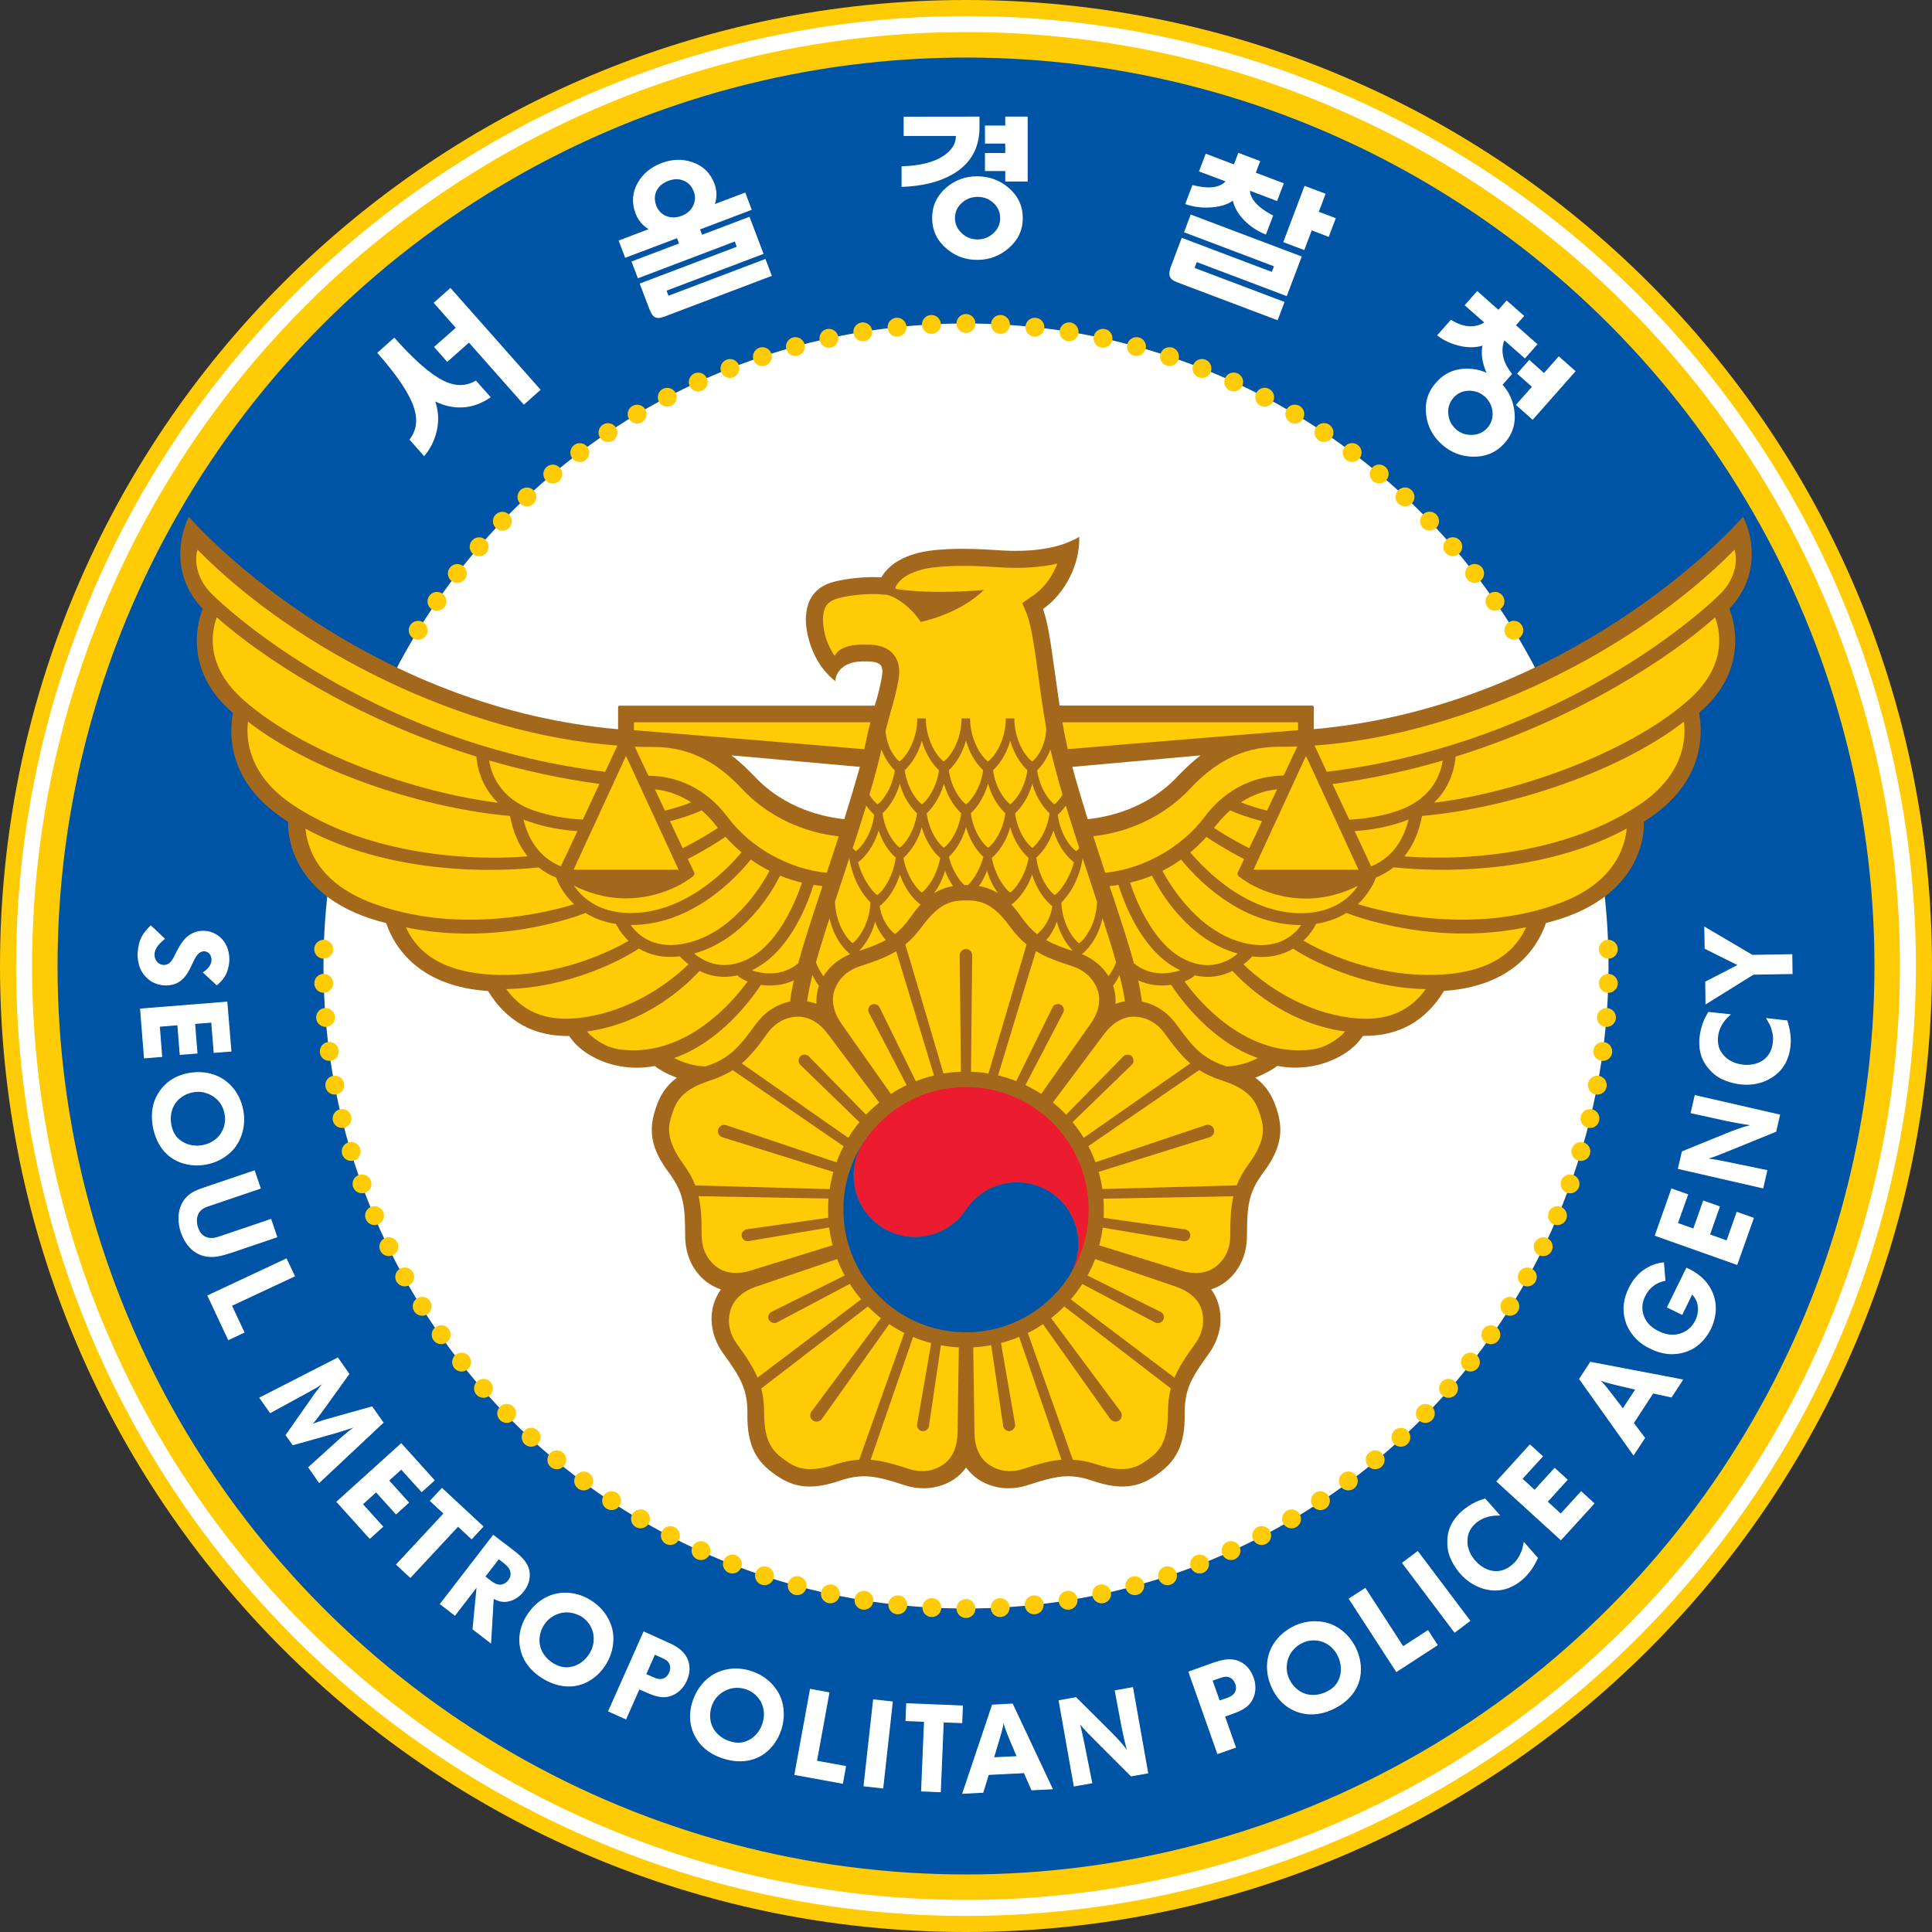 <?xml version="1.0" encoding="utf-8"?>
<!-- Generator: Adobe Illustrator 25.0.1, SVG Export Plug-In . SVG Version: 6.00 Build 0)  -->
<svg version="1.1" id="레이어_1" xmlns="http://www.w3.org/2000/svg" xmlns:xlink="http://www.w3.org/1999/xlink" x="0px"
	 y="0px" viewBox="0 0 2048 2048" style="enable-background:new 0 0 2048 2048;" xml:space="preserve">
<rect x="0" y="0" width="2048" height="2048" fill="#333333" stroke="none"/>
<style type="text/css">
	.st0{fill:#FFCB05;}
	.st1{fill:#FFFFFF;}
	.st2{fill:#0054A6;}
	.st3{fill:none;stroke:#FFCB05;stroke-width:6.889;stroke-miterlimit:10;}
	.st4{fill:none;stroke:#FFCB05;stroke-width:27;stroke-miterlimit:10;}
	.st5{fill:#A4681D;}
	.st6{fill:#ED1B2F;}
	.st7{fill:#FFFFFF;stroke:#FFFFFF;stroke-miterlimit:10;}
	.st8{fill:none;stroke:#FFCB05;stroke-width:20;stroke-linecap:round;stroke-miterlimit:10;}
	.st9{fill:none;stroke:#FFCB05;stroke-width:20;stroke-linecap:round;stroke-miterlimit:10;stroke-dasharray:0,36.598;}
	.st10{fill:none;stroke:#FFCB05;stroke-width:20;stroke-linecap:round;stroke-miterlimit:10;stroke-dasharray:0,36.225;}
</style>
<g id="XMLID_1_">
	<g>
		<path class="st0" d="M1024,0c565.5,0,1024,458.5,1024,1024s-458.5,1024-1024,1024S0,1589.5,0,1024S458.5,0,1024,0z M2034.4,1024
			C2034.4,466,1582,13.6,1024,13.6S13.6,466,13.6,1024S466,2034.4,1024,2034.4S2034.4,1582,2034.4,1024z"/>
		<path class="st1" d="M1024,13.6c558,0,1010.4,452.3,1010.4,1010.4S1582,2034.4,1024,2034.4S13.6,1582,13.6,1024
			S466,13.6,1024,13.6z M2000.5,1024c0-539.3-437.2-976.5-976.5-976.5S47.5,484.7,47.5,1024s437.2,976.5,976.5,976.5
			S2000.5,1563.3,2000.5,1024z"/>
		<path class="st2" d="M1024,47.5c539.3,0,976.5,437.2,976.5,976.5s-437.2,976.5-976.5,976.5S47.5,1563.3,47.5,1024
			S484.7,47.5,1024,47.5z M1705.1,1024c0-376.2-304.9-681.1-681.1-681.1s-681.1,305-681.1,681.1s305,681.1,681.1,681.1
			S1705.1,1400.2,1705.1,1024z"/>
		<circle class="st1" cx="1024" cy="1024" r="681.1"/>
	</g>
	<g>
		<circle class="st3" cx="1024" cy="1024" r="1010.4"/>
		<circle class="st4" cx="1024" cy="1024" r="976.5"/>
	</g>
</g>
<g id="g4827" transform="translate(70.001,11.819)">
	<path id="path6" class="st5" d="M1763.3,633.3c18.6-19.7,23.6-40.6,23.6-57.8c0-22.9-9.1-39.6-9.3-39.5
		c-35.8,41.1-205.9,203.3-454.9,225.1v-23.2c0-1.4-0.7-1.8-1.9-1.8h-267.6c-1.9-12.6-3.5-24.6-5-35.3l0,0v-0.1l0,0
		c0-0.2-0.5-3-0.5-3c-3.7-26.8-6.9-50.1-12.1-63.9c11.7-8.3,21.6-20,28.5-33.9c6.5-12.9,10-27.1,9.9-39.9v-2.8l-2.3,1.4
		c-3.4,2.1-12.3,5.5-12.4,5.6c-12.6,4.7-35.4,9.8-71.7,7.2c-19.4-1.4-36.8-1.8-51.8-1.2c-15.5,0.7-28,2.5-37.1,5.4
		c-10,3.1-17.9,7.2-24.2,12.5c-5.4,4.5-8.4,9-10.3,12.1c-15.6-1-35.7,0.9-50.3,4.7c-9.8,2.6-17,7.1-22,13.8
		c-5,6.6-7.5,15.2-7.7,25.9v0.1c0,6.4,1.4,17.1,5.3,28.3c5.1,14.5,13.1,26.4,23.7,35.4l2.2,1.8l0.4-2.8c0.2-0.7,2.8-17.4,27.7-18.1
		c2.3,0,6.5,0.1,8.4,0.1c5.6,0.2,9.6,1.6,11.6,3.9c1.8,2.2,2.3,6.1,1.4,11.5c0,0.5-2.2,13.3-6.3,27h-0.1v0.1
		c-0.1,0.2-0.6,1.8-1.2,4.3H587.1c-1.2,0-1.9,0.4-1.9,1.8v23.2c-249-21.8-419-184-454.9-225.1c-0.2-0.2-9.2,16.6-9.2,39.5
		c0,17.2,5,38,23.6,57.8c0,0,0.1,0.1,0.2,0.3c-7.5,18.4-17.6,68.3,32,110.1c-0.9,4.7-1.7,11.9-1.7,19.4c0,24.9,9.1,61.8,55,92.7
		c0,0,3.2,2.2,5.3,3.5c-0.7,9.7,0.5,81.8,103.8,107.3c10.2,29.7,38.5,67.3,108,72c19.6,31.8,47.7,48.1,86.1,47.7
		c9.1,14.2,27,25.7,48.3,30.9c14.1,3.3,28.4,3.6,42.3,0.9c4.4,3.5,12.6,8.3,23.3,12.4c0,0,0.1,0,0.2,0.1
		c-12.4,9-18.5,20.1-22.6,32.9c-6.8,20.7-6.8,40.4,15,68.8c7.3,10.2,11.5,18.8,13.7,28.8c2.2,9.8,2.7,21,2.7,37.1
		c0,10.1,2.1,19.6,6.1,28.2c4.1,8.5,10.1,15.9,17.5,21.2c4.3,3.1,9.1,5.6,14.3,7.3c-3.2,4.4-5.6,9.3-7.3,14.4
		c-2.8,8.6-3.4,18.1-1.6,27.4c1.7,9.4,5.6,18.2,11.6,26.5c9.4,13,15.7,22.4,19.6,31.5c4.1,9.5,5.8,18.8,5.8,31.4
		c-0.8,35.8,10.7,51.7,28.3,64.4c17.7,12.8,36.3,18.9,70.2,7c11.9-3.9,21.3-5.1,31.5-4.2c10,0.9,20.8,4,36.1,9
		c9.6,3.2,19.3,4.1,28.7,2.9c9.4-1.3,18.2-4.7,25.6-10c4.3-3.1,8.1-7,11.4-11.4c3.3,4.4,7.1,8.3,11.4,11.4c7.3,5.3,16.2,8.7,25.5,10
		c9.4,1.2,19.1,0.3,28.7-2.9c15.4-5,26.2-8,36.1-9c10.2-1,19.7,0.3,31.5,4.2c33.9,11.9,52.5,5.8,70.2-7
		c17.6-12.8,29.1-28.6,28.3-64.4c0-12.5,1.7-21.9,5.8-31.4c4-9.2,10.2-18.5,19.7-31.5c5.9-8.2,9.8-17.1,11.6-26.5
		c1.7-9.2,1.1-18.7-1.7-27.4c-1.6-5.1-4-9.9-7.3-14.4c5.3-1.7,10.1-4.2,14.4-7.4c7.4-5.3,13.4-12.7,17.4-21.2
		c4.1-8.6,6.1-18.1,6.1-28.2c0.1-16.1,0.5-27.3,2.7-37.1c2.2-10,6.4-18.6,13.8-28.8c21.7-28.4,21.7-48,14.9-68.8
		c-4.2-12.9-10.3-24-22.6-32.9c0.1,0,0.2-0.1,0.2-0.1c10.7-4.2,18.8-9,23.2-12.4c14.1,2.7,28.4,2.4,42.4-0.9
		c21.2-5.2,39.2-16.6,48.3-30.9c38.4,0.4,66.5-15.8,86-47.7c69.5-4.7,97.9-42.3,108.1-72c103.2-25.5,104.5-97.6,103.7-107.3
		c2-1.3,5.3-3.5,5.3-3.5c45.9-30.9,55-67.8,55-92.7c0-7.5-0.8-14.7-1.7-19.4c49.6-41.8,39.5-91.6,32.1-110.1
		C1763.2,633.4,1763.3,633.3,1763.3,633.3L1763.3,633.3 M825,856.5c-20-2-62.3-10.3-95-45.1c-7.5-8-16.4-16.2-24.6-22.5
		c15.4,1.4,104,9.4,136.1,12.2C836.7,818.2,831.1,837,825,856.5L825,856.5 M1178.1,811.4c-32.7,34.8-75.1,43.1-95.1,45.1
		c-6.1-19.6-11.7-38.4-16.3-55.4c32.1-2.8,120.6-10.8,136-12.2C1194.4,795.2,1185.6,803.4,1178.1,811.4z"/>
	<g id="eagleFeathers">
		<path id="path9" class="st0" d="M1370.1,910.1h-111.4l0.4-0.7l55.3-119.9L1370.1,910.1L1370.1,910.1L1370.1,910.1z"/>
		<path id="path11" class="st0" d="M1412.2,847.4c-16.6,5.8-34.3,8.7-51.9,9.7l-17.8-37.8c41.2-5.6,80.3-14.2,116.8-24.9
			C1457.6,806.6,1449.7,834.3,1412.2,847.4z"/>
		<path id="path13" class="st0" d="M1423.1,856.9c-6,24.6-19.3,41.2-39.6,49.7l-17.5-37.4c17.2-1.2,34.4-4.2,50.7-9.9
			C1418.9,858.6,1421,857.7,1423.1,856.9z"/>
		<path id="path15" class="st0" d="M1131.5,1112.5c0-1.8-0.5-3.3-1.7-4.6c-1.2-1.3-2.7-1.8-4.4-1.8c-0.7,0-1.4,0.1-2.1,0.3
			c-0.9,0.3-1.8,0.8-2.4,1.5l-60.8,61.9c-4.3-4.6-9-8.9-14-12.9l54.4-72.7c7.7-10.6,19-18.2,30.8-18.3c12.7,0,24.3,5.6,33.1,17.5
			c9.9,13.7,18,23.9,27.3,32c-19.6,13.7-68.3,47.7-112.9,78.9c-3.6-5.8-7.5-11.3-11.8-16.6l62.7-60.8
			C1131,1115.7,1131.7,1114.1,1131.5,1112.5L1131.5,1112.5L1131.5,1112.5z"/>
		<path id="path17" class="st0" d="M1057.4,1056.7c-0.6-1.6-1.6-2.8-3.1-3.6c-1.6-0.8-3.2-0.8-4.9-0.3c-1.5,0.4-2.9,1.5-3.6,3
			l-38.5,78.4c-6.2-2.5-12.8-4.5-19.3-6.1c15.8-52,33.1-108.9,40.1-131.7c10.4,6.4,22.7,10.9,38.8,16.1
			c14.1,4.8,22.9,13.9,26.9,26.1c3.6,11.3-0.1,24.4-7.8,34.9l-52.3,74.3c-5.3-3.5-11-6.6-16.7-9.4l40.1-76.9
			c0.5-0.9,0.7-1.8,0.7-2.8C1057.7,1058.1,1057.6,1057.4,1057.4,1056.7L1057.4,1056.7L1057.4,1056.7z"/>
		<path id="path19" class="st0" d="M851,1061.6l40.1,76.9c-5.8,2.7-11.4,5.8-16.7,9.4l-52.3-74.3c-7.7-10.6-11.3-23.7-7.8-34.9
			c3.9-12.1,12.7-21.3,26.8-26.1c16.1-5.2,28.4-9.7,38.9-16.1c7,22.8,24.2,79.7,40.1,131.7c-6.6,1.6-13,3.6-19.3,6.1l-38.5-78.4
			c-0.7-1.5-2.1-2.6-3.6-3c-1.6-0.6-3.3-0.5-4.9,0.3c-1.6,0.7-2.5,2-3,3.6c-0.3,0.7-0.4,1.4-0.4,2.1
			C850.3,1059.7,850.5,1060.7,851,1061.6L851,1061.6L851,1061.6z"/>
		<path id="path21" class="st0" d="M778.3,1116.9l62.7,60.8c-4.3,5.2-8.2,10.8-11.8,16.6c-44.6-31.2-93.3-65.2-112.9-78.9
			c9.3-8,17.4-18.2,27.3-32c8.8-11.9,20.3-17.5,33.1-17.5c11.8,0.1,23.1,7.7,30.8,18.3l54.5,72.7c-4.9,4.1-9.7,8.4-14,12.9
			l-60.7-61.9c-0.6-0.7-1.5-1.2-2.5-1.5c-0.7-0.2-1.3-0.3-2-0.3c-1.7,0-3.3,0.6-4.4,1.8c-1.2,1.2-1.8,2.8-1.8,4.6
			C776.4,1114.1,777.1,1115.7,778.3,1116.9L778.3,1116.9L778.3,1116.9z"/>
		<path id="path23" class="st0" d="M1245.4,838.7c11.8-7.7,24.8-12.5,38.4-13.8l-10.7,22.6C1262.3,844.7,1252.8,841.6,1245.4,838.7
			L1245.4,838.7z"/>
		<path id="path25" class="st0" d="M1267.8,858.7l-13.6,28.6c-16.6-8.3-30-16.7-37.3-21.5c0.7-0.8,1.3-1.7,2-2.5
			c4.7-5.9,9.8-11.4,15.2-16.1C1242.4,851,1254,855.1,1267.8,858.7z"/>
		<path id="path27" class="st0" d="M1206.9,854.1c-24.9,33.4-66.2,55.4-105.4,59.2c-4.2-13-8.5-25.9-12.6-38.7
			c22.9-2.5,67-12.3,103.2-50.9c22.5-24,51.7-44.1,93.7-43.9c6.4,0,12.9-0.1,19.4-0.3l-14.5,30.8
			C1262.2,810.5,1230.6,822.5,1206.9,854.1L1206.9,854.1L1206.9,854.1z"/>
		<path id="path29" class="st0" d="M1122.5,1049.6c-2.5,0.4-4.9,1-7.4,1.8c-0.8,0.3-1.7,0.6-2.6,0.9c0.1-0.9,0.1-1.8,0.1-2.7
			c0-5.4-0.8-10.6-2.4-15.5c-0.2-0.3-0.3-0.6-0.4-0.9c2.3-3,4.7-6.7,6.9-11.4C1119.3,1031.9,1121.2,1041.2,1122.5,1049.6
			L1122.5,1049.6L1122.5,1049.6z"/>
		<path id="path31" class="st0" d="M1105.1,1023c-6.3-10.2-16.1-18.4-28.2-23.4c2.3-1.7,16.4-13.5,21.8-38.1
			c5.4,16.4,10.3,32.2,14.4,46.8C1110.9,1014.3,1107.9,1019.3,1105.1,1023z"/>
		<path id="path33" class="st0" d="M1055.1,944.9c6.5-6.4,18.2-21.2,22.5-46.5c0.1-0.1,0.1-0.1,0.1-0.2c3.8,11.4,7.7,22.8,11.4,34.3
			l0.2,0.7c1.2,3.6,2.4,7.2,3.6,10.9c-0.8,24.6-13.7,40.6-19,44C1068.8,984.7,1056.1,969,1055.1,944.9L1055.1,944.9L1055.1,944.9z"
			/>
		<path id="path35" class="st0" d="M1067.4,996.3c-11.7-3.8-20.7-7.3-28.4-11.5c4.1-4.7,8.3-11.1,11.2-19.5
			C1054.7,981.4,1062.7,991.4,1067.4,996.3L1067.4,996.3z"/>
		<path id="path37" class="st0" d="M1074.1,887.3c-1.2,1.4-2.4,2.4-3.3,3.1c-5-3.1-16.9-17-19.5-38.7c1.6-1.3,5-4.5,8.5-9.5
			C1064.3,856.7,1069.1,871.9,1074.1,887.3z"/>
		<path id="path39" class="st0" d="M1068.4,902.2L1068.4,902.2c-5.4,19.7-15.7,31.8-20.3,34.8c-5-3.2-16.6-17.2-19.6-39.7
			c3.8-3.3,12.8-12.5,18.2-28.8C1053.6,891.5,1067.6,901.7,1068.4,902.2L1068.4,902.2L1068.4,902.2z"/>
		<path id="path41" class="st0" d="M1024.3,886.9c-4.7-3.1-15.5-16.2-18.3-36.5c4.5-4.1,13.4-14.2,18.3-31.4
			c4.9,17.2,13.8,27.3,18.3,31.4C1039.8,870.6,1029,883.8,1024.3,886.9z"/>
		<path id="path43" class="st0" d="M1000.9,840.7c-4.7-3-15.4-16-18.3-36c4.5-4.1,13.4-14.2,18.3-31.3c4.9,17.1,13.7,27.2,18.2,31.3
			C1016.2,824.8,1005.5,837.7,1000.9,840.7z"/>
		<path id="path45" class="st0" d="M995.7,850.3c-2.7,20.3-13.5,33.4-18.3,36.5c-4.6-3.1-15.5-16.2-18.3-36.5
			c4.4-4.1,13.4-14.2,18.3-31.4C982.3,836.2,991.3,846.2,995.7,850.3z"/>
		<path id="path47" class="st0" d="M954,840.7c-4.7-3-15.4-16-18.2-36c4.4-4.1,13.3-14.2,18.2-31.3c4.8,17.1,13.8,27.2,18.2,31.3
			C969.3,824.8,958.7,837.7,954,840.7z"/>
		<path id="path49" class="st0" d="M948.9,850.3c-2.8,20.3-13.6,33.4-18.3,36.5c-4.7-3.1-15.5-16.2-18.3-36.5
			c4.4-4.1,13.4-14.2,18.3-31.4C935.5,836.2,944.5,846.2,948.9,850.3z"/>
		<path id="path51" class="st0" d="M907.2,840.7c-4.6-3-15.3-16-18.2-36c4.4-4.1,13.4-14.2,18.2-31.3c4.8,17.1,13.8,27.2,18.2,31.3
			C922.5,824.8,911.8,837.7,907.2,840.7z"/>
		<path id="path53" class="st0" d="M902.1,850.3c-2.9,20.3-13.7,33.4-18.3,36.5c-4.7-3.1-15.6-16.2-18.3-36.5
			c4.4-4.1,13.5-14.2,18.3-31.4C888.6,836.2,897.6,846.2,902.1,850.3z"/>
		<path id="path55" class="st0" d="M879.5,897.3c-3.1,22.5-14.7,36.5-19.6,39.7c-4.6-3-14.9-15.1-20.3-34.8l0,0
			c0.9-0.5,14.9-10.7,21.8-33.7C866.7,884.8,875.7,894,879.5,897.3L879.5,897.3L879.5,897.3z"/>
		<path id="path57" class="st0" d="M795.5,1052.3c-0.9-0.3-1.7-0.6-2.6-0.9c-2.5-0.8-4.9-1.4-7.4-1.8c1.2-8.3,3.2-17.7,5.7-27.8
			c2.2,4.7,4.6,8.3,6.9,11.4c-0.2,0.3-0.2,0.6-0.3,0.9c-1.6,4.9-2.4,10.1-2.4,15.5C795.5,1050.5,795.5,1051.4,795.5,1052.3
			L795.5,1052.3z"/>
		<path id="path59" class="st0" d="M794.9,1008.3c4.1-14.6,9.1-30.4,14.4-46.8c5.4,24.6,19.6,36.4,21.8,38.1
			c-12.1,5-21.9,13.2-28.2,23.4C800.1,1019.3,797.2,1014.3,794.9,1008.3z"/>
		<path id="path61" class="st0" d="M815.1,944c1.2-3.6,2.4-7.3,3.6-10.9l0.2-0.7c3.8-11.5,7.6-22.9,11.3-34.3
			c0.1,0.1,0.1,0.1,0.1,0.2c4.2,25.3,16,40.1,22.4,46.5c-1,24-13.7,39.7-18.9,43.1C828.8,984.6,815.9,968.6,815.1,944L815.1,944
			L815.1,944z"/>
		<path id="path63" class="st0" d="M857.7,965.2c2.9,8.4,7.1,14.8,11.3,19.5c-7.8,4.2-16.8,7.7-28.5,11.5
			C845.3,991.4,853.3,981.4,857.7,965.2z"/>
		<path id="path65" class="st0" d="M837.3,890.4c-1-0.7-2.1-1.7-3.4-3.1c5.1-15.4,9.9-30.6,14.3-45.1c3.6,5,6.9,8.2,8.5,9.5
			C854.1,873.4,842.2,887.2,837.3,890.4L837.3,890.4z"/>
		<path id="path67" class="st0" d="M715.9,823.8c36.2,38.6,80.3,48.5,103.2,50.9c-4.1,12.8-8.4,25.8-12.7,38.7
			c-39.1-3.8-80.4-25.9-105.2-59.2c-23.7-31.7-55.4-43.6-83.8-43.7l-14.6-30.8c6.6,0.2,13,0.3,19.4,0.3
			C664.3,779.7,693.4,799.8,715.9,823.8L715.9,823.8L715.9,823.8z"/>
		<path id="path69" class="st0" d="M662.6,838.7c-7.5,3-16.9,6.1-27.7,8.8l-10.7-22.6C637.9,826.2,650.8,831,662.6,838.7z"/>
		<path id="path71" class="st0" d="M673.8,847.2c5.5,4.7,10.6,10.2,15.2,16.1c0.7,0.9,1.3,1.7,2,2.5c-7.3,4.8-20.7,13.1-37.3,21.5
			l-13.5-28.6C654.1,855.1,665.6,851,673.8,847.2z"/>
		<path id="path73" class="st0" d="M665.4,912.1l-6.3-13.4c18.5-9.4,32.9-18.7,39.9-23.5c5.5,6,11.1,11.5,17,16.5
			c-14.3,17.2-59.8,65.1-118.6,64.3c-33.6-0.4-50.8-16.9-59-29c13,6.6,32.2,13.5,55.1,13.5c36.9,0,63.4-17.1,70.9-23.3
			C666.9,915.2,666.2,913.7,665.4,912.1L665.4,912.1z"/>
		<path id="path75" class="st0" d="M725.9,899.3c6.3,4.5,13,8.6,19.8,12c-8.3,15.6-40.1,68.7-92.9,77.6
			c-31.7,5.3-47.8-10.9-54.2-20.2C664.3,969,711.5,917.2,725.9,899.3z"/>
		<path id="path77" class="st0" d="M756.9,916.4c7.4,3.1,15.2,5.5,23.2,7.4c-5.9,17.8-23.2,61.4-53.8,79.1c-28.6,16.4-50,4.8-60.5-4
			C719.7,984.2,749.5,931.4,756.9,916.4z"/>
		<path id="path79" class="st0" d="M733,1013.5c36-20.6,53.8-69.4,59.4-87.3c3.1,0.5,6.2,0.9,9.5,1.3c-9.7,29-19.1,57.2-25.8,81.9
			c-18.3,15-39.1,10.7-49.1,7.4C729,1015.8,730.9,1014.7,733,1013.5z"/>
		<path id="path81" class="st0" d="M878.7,978.3c-6.7-5.1-14.2-15.3-16.2-29.7c1.3-0.9,14.5-11.1,21.4-33.4
			c7.3,20.7,19.8,30.3,20.6,30.8l1.4,1c-3.8,4-7.4,8.7-11.1,14C889.5,968.3,884.4,973.9,878.7,978.3z"/>
		<path id="path83" class="st0" d="M887.6,897.6c3.8-3.2,14.1-13.5,19.5-32.5c5.4,19,15.8,29.3,19.6,32.5
			c-3.9,20.4-14.8,33.6-19.6,36.7C902.4,931.2,891.5,918,887.6,897.6z"/>
		<path id="path85" class="st0" d="M931.8,911.3c2.5,6.5,5.5,11.9,8.5,16.1c-5,0.9-10.4,2.5-15.8,5.2c-1.5,0.7-2.9,1.6-4.4,2.5
			C924.2,929.5,928.6,921.7,931.8,911.3L931.8,911.3z"/>
		<path id="path87" class="st0" d="M935.8,896.5c4.4-4.1,13.4-14.2,18.3-31.4c4.8,17.2,13.8,27.2,18.3,31.4
			c-4.1,15.1-11.7,25.6-16.4,29.9c-0.7-0.1-1.2-0.1-1.8-0.1s-1.2,0-1.9,0.1C947.4,922.1,939.7,911.6,935.8,896.5L935.8,896.5z"/>
		<path id="path89" class="st0" d="M976.3,911.3c3.1,10.4,7.6,18.2,11.7,23.8c-1.5-0.9-2.9-1.8-4.4-2.5c-5.4-2.7-10.7-4.3-15.8-5.2
			C970.7,923.2,973.8,917.8,976.3,911.3z"/>
		<path id="path91" class="st0" d="M981.4,897.6c3.7-3.2,14.1-13.5,19.5-32.5c5.3,19,15.8,29.3,19.5,32.5
			c-3.9,20.4-14.8,33.6-19.5,36.7C996.2,931.2,985.2,918,981.4,897.6z"/>
		<path id="path93" class="st0" d="M1003.4,946.1c0.8-0.5,13.3-10.1,20.7-30.8c6.9,22.3,20.1,32.5,21.4,33.4
			c-2,14.3-9.6,24.5-16.2,29.7c-5.7-4.5-10.8-10-16.1-17.3c-3.6-5.3-7.3-10-11-14L1003.4,946.1z"/>
		<path id="path95" class="st0" d="M1106.2,927.5c3.2-0.4,6.4-0.8,9.4-1.3c5.6,18,23.5,66.7,59.4,87.3c2.1,1.2,4.1,2.2,6.1,3.2
			c-9.9,3.4-30.9,7.6-49.1-7.4C1125.3,984.7,1115.9,956.5,1106.2,927.5L1106.2,927.5z"/>
		<path id="path97" class="st0" d="M1127.9,923.8c8.1-1.9,15.8-4.3,23.2-7.4c7.5,15,37.2,67.9,91,82.6c-10.5,8.8-31.8,20.4-60.5,4
			C1151,985.2,1133.8,941.6,1127.9,923.8z"/>
		<path id="path99" class="st0" d="M1162.3,911.3c6.8-3.5,13.4-7.5,19.7-12c14.4,17.9,61.6,69.7,127.3,69.5
			c-6.4,9.2-22.6,25.5-54.3,20.2C1202.4,980.1,1170.5,926.9,1162.3,911.3L1162.3,911.3z"/>
		<path id="path101" class="st0" d="M1191.8,891.8c5.9-5,11.6-10.5,17-16.5c7.1,4.8,21.5,14.1,40,23.5l-6.3,13.4
			c-0.7,1.6-1.4,3.1,1,5.2c7.5,6.2,34,23.3,70.8,23.3c22.9,0,42.1-6.9,55.1-13.5c-8.2,12.1-25.4,28.5-59,29
			C1251.6,956.9,1206.3,908.9,1191.8,891.8z"/>
		<path id="path103" class="st0" d="M1306,753.8v8.4c0,0-194.1,15.7-244.1,20.1c-2.1-9.1-3.9-17.5-5.1-25.2l0,0V757
			c-0.2-1-0.4-2.1-0.6-3.2H1306L1306,753.8L1306,753.8z"/>
		<path id="path105" class="st0" d="M1056.3,830.6c-3.1,5.2-6.5,8.7-8.7,10.1c-4.7-3-15.3-16-18.2-36c3.6-3.4,9.8-10.5,14.1-22.1
			C1046.9,797.2,1051.3,813.4,1056.3,830.6L1056.3,830.6z"/>
		<path id="path107" class="st0" d="M852.7,671.6L852.7,671.6c-2.2-0.1-6.7-0.1-9-0.1c-4.2,0-23.5,0.4-28.9,12
			c-3.8-5.7-6.9-11.7-9-18.1c-2.2-6.8-3.4-13.9-3.4-20.5c0.1-6.9,1.4-11.9,4-15.4c2.5-3.3,6.6-5.6,12.3-7.2
			c13.1-3.5,31.9-5.1,45.7-4.1l0.1,0.1h0.1l4.4,0.3c6.8,0.3,25.5,11,36.9,28.8c0,0,40.1-7.5,67.2-33.9c0,0-50.5,5.2-92.4-0.8
			c-0.7-0.1-2.1-0.7-1.3-2.5c0,0,0.2-0.5,0.6-1.1c0-0.1,0-0.1,0-0.1c3.3-5,8.5-11.3,24.1-16.2h0.1c7.5-2.4,18.7-3.9,32.5-4.5
			c14.2-0.6,31-0.3,49.8,1.1c28.3,2,49.4-0.3,64.3-3.8c-4.3,11.3-12.2,24.8-26.6,34.6h-0.1l0,0l-5.1,3.5l-5.4,3.8l2.6,6.1l2.3,5.6
			c4.6,11.6,7.9,34.6,11.6,61.1l0.4,3.1c2.2,16.7,5,36.5,8.5,56.7c0,0.4,0.1,0.8,0.1,1.1c-1,18.7-10.3,30.9-14.8,34h-0.3
			c-5.5-3.7-18.6-20.3-18.8-45.5h-1.2h-6.6h-1.2c-0.2,25.2-13.3,41.9-18.8,45.5h-0.2c-5.5-3.7-18.6-20.3-18.9-45.5h-1.2h-6.6h-1.2
			c-0.2,25.2-13.3,41.9-18.8,45.5h-0.3c-5.4-3.7-18.6-20.3-18.8-45.5h-1.1h-6.7h-1.2c-0.2,25.2-13.3,41.9-18.8,45.5h-0.2
			c-4.4-3-13.2-14.4-14.7-32.1c2.9-11.7,6.8-25.2,7-26c4.5-15.1,6.8-28.6,6.9-29.2v-0.1c1.7-10.7-0.1-19.3-5.3-25.7
			C872.2,675.6,863.7,672,852.7,671.6L852.7,671.6L852.7,671.6z"/>
		<path id="path109" class="st0" d="M878.5,804.8c-2.9,20-13.6,32.9-18.2,36c-2.1-1.4-5.5-4.9-8.7-10.1c5.1-17.2,9.5-33.4,12.8-48
			C868.8,794.2,875,801.4,878.5,804.8z"/>
		<path id="path111" class="st0" d="M602,753.8h250.7c-1.3,4.9-2.5,9.9-3.4,14.1v0.1v0.1c-1,4.6-2,9.4-3.2,14.3
			C794,777.8,602,762.2,602,762.2V753.8L602,753.8L602,753.8z"/>
		<path id="path113" class="st0" d="M593.6,789.5L649,909.4l0.4,0.7H538L593.6,789.5L593.6,789.5z"/>
		<path id="path115" class="st0" d="M491.4,859.3c16.2,5.7,33.5,8.8,50.7,9.9l-17.6,37.4c-20.3-8.5-33.6-25.2-39.6-49.7
			C487,857.7,489.1,858.6,491.4,859.3z"/>
		<path id="path117" class="st0" d="M448.6,794.3c36.7,10.7,75.7,19.3,116.8,24.9L547.8,857c-17.7-1-35.4-3.9-52-9.7
			C458.4,834.3,450.3,806.6,448.6,794.3z"/>
		<path id="path119" class="st0" d="M139.4,570.9c104,105.9,281.6,195.9,445.1,207.6l-13,27.8C354.7,780,202.7,664.6,155.2,618.5
			C137.9,601.9,135.9,581.7,139.4,570.9z"/>
		<path id="path121" class="st0" d="M159.8,642.5C205,682.9,303,749.2,435,790.2c0.5,8,3.8,30.4,22.8,48.9
			c-86.5-10.6-204.6-51.8-269-108.3C148.7,695.7,153.2,660.8,159.8,642.5z"/>
		<path id="path123" class="st0" d="M192.9,753.2c74.3,57.4,194.4,92.8,277.7,99.9c2.8,14.7,8.3,30.1,18.7,42.9
			c-75.3,5.8-176.5-6.1-249.4-55C193.2,809.5,190.6,771.9,192.9,753.2z"/>
		<path id="path125" class="st0" d="M323,944.9c-38.4-14.6-65.3-40.5-69.2-78.3c76.9,41.8,175.5,48.5,247.2,41.1
			c5.2,4.2,11.4,7.9,18.5,10.8c1,3,6.2,16.1,19.1,28.2C510.3,955.4,414.3,979.7,323,944.9z"/>
		<path id="path127" class="st0" d="M454.8,1021.5c-48.5-1.8-80.2-18.6-94.5-50.3c95.3,20,179.9-11.1,190.5-15.2
			c8.5,5.3,19.1,9.7,32.2,11.6c0.6,1.3,4.6,9.6,13.3,17.9C579.9,995,523.6,1024.1,454.8,1021.5z"/>
		<path id="path129" class="st0" d="M466.6,1036.6c66.1-1.2,122.9-31,140.7-42.9c10.3,6.2,24.5,10.5,43.2,8.2
			c2.1,2.2,5.3,5.3,9.4,8.4c-14.4,14-52.6,46.2-106.2,55.5C513.5,1072.9,486,1063.2,466.6,1036.6z"/>
		<path id="path131" class="st0" d="M587.6,1100.7c-14.4-1.8-27.5-10.2-35.5-19.1c62.7-8.5,104.8-48.3,119.4-64.2
			c10.4,5.2,24.1,8.4,40.1,4.7c2,2.1,5.8,4.5,10.9,6.4C707.9,1048.7,657.5,1109.5,587.6,1100.7z"/>
		<path id="path133" class="st0" d="M644.7,1109.7c49.2-17.2,82.3-62.9,91.8-77.5c10.6,1.5,23.2,0.8,35.1-4.8
			c-1.9,8.1-3.3,15.6-4.1,22.5c-14.1,2.7-27.1,11.3-36.6,24.3c-18.4,25.3-28.3,36.4-53,44.4c-0.1,0-0.4,0.1-0.5,0.1
			C663.2,1117.9,652.2,1113.7,644.7,1109.7L644.7,1109.7L644.7,1109.7z"/>
		<path id="path135" class="st0" d="M654.2,1221.9c-19-26.2-16-39.8-11.8-52.7c4.1-12.9,9.7-25.7,40.5-35.7
			c9.4-3.1,17-6.6,23.8-10.9c18,12.4,70.1,48.1,117.5,80.6c-2.8,5.5-5.3,11.2-7.5,17.1l-116.9-39.4c-3.4-1.1-7.3,0.7-8.5,4.3
			c-1.1,3.6,0.8,7.3,4.4,8.5l117.7,36.8c-1.7,6-3,12-3.9,18.2c-57.3-1.6-120.6-3.3-142.4-3.9C664.1,1237.2,660,1229.9,654.2,1221.9
			L654.2,1221.9z"/>
		<path id="path137" class="st0" d="M690.4,1331.7c-10.3-7.5-16.4-18.7-16.6-33.6c0-16.9-0.5-29.9-3.3-41.9
			c23.9,0.4,83.3,1.5,137.7,2.5c-0.3,3.9-0.4,7.8-0.4,11.7c0,2.9,0.1,5.7,0.2,8.6l-86.5,12.3c-1.6,0.2-3.1,1.2-4.1,2.5
			c-1,1.4-1.5,3-1.2,4.7c0.2,1.7,1.1,3,2.5,4.1c0.5,0.4,1.2,0.7,1.7,1c1,0.3,2,0.4,3,0.2l85.5-14.4c0.9,6.3,2.1,12.6,3.7,18.8
			l-86.8,26.8C713.5,1339.1,700,1338.5,690.4,1331.7L690.4,1331.7L690.4,1331.7z"/>
		<path id="path139" class="st0" d="M711.1,1412.7c-8.6-12.1-10.3-24.7-6.4-36.9c3.7-11.2,14.3-19.6,26.8-23.7l85.9-29.3
			c2.3,6,5,11.8,8,17.4l-77.6,38.6c-0.9,0.4-1.6,1.1-2.2,1.9c-0.4,0.5-0.7,1.1-1,1.8c-0.4,1.6-0.4,3.2,0.4,4.7
			c0.8,1.5,2.1,2.5,3.8,3.1c1.6,0.6,3.3,0.4,4.8-0.3l77.2-40.8c3.6,5.7,7.7,11.1,12.1,16.3c-43.4,32.8-90.8,68.6-109.9,83
			C728.3,1437.3,721.1,1426.4,711.1,1412.7L711.1,1412.7L711.1,1412.7z"/>
		<path id="path141" class="st0" d="M840.8,1535.5c-8,0.5-16.3,2.1-25.7,5.1c-30.7,10-42.7,2.9-53.7-5.1S740,1518.3,740,1486
			c0-9.9-1-18.3-3-26c17.3-13.3,67.5-51.9,113-86.9c4.4,4.4,8.9,8.5,13.8,12.4l-73.6,99c-2.2,3-1.6,7.2,1.5,9.4
			c3,2.2,7.2,1.4,9.4-1.4l71.5-100.7c5.1,3.5,10.5,6.6,16,9.4C869.3,1455.2,848.2,1514.9,840.8,1535.5L840.8,1535.5z"/>
		<path id="path143" class="st0" d="M945,1507.2c0,13.2-4.7,25.8-14.2,32.8c-10.4,7.5-22.9,9.8-37,5.4c-16.1-5.3-28.6-8.8-40.9-9.8
			c7.9-22.6,27.2-78.8,45-130.2c6.2,2.7,12.7,4.8,19.2,6.5l-14.9,86c-0.3,1.7,0.1,3.4,1.1,4.7c1,1.4,2.4,2.3,4.1,2.6
			c1.7,0.3,3.3-0.1,4.6-1.1c0.7-0.4,1.1-0.9,1.5-1.4c0.6-0.8,1-1.7,1.2-2.7l12.7-85.8c6.2,1.2,12.6,1.9,19,2.3L945,1507.2z"/>
		<path id="path145" class="st0" d="M954,994.2c-3.8,0-6.7,3.1-6.7,6.7l1.3,123.4c-6.3,0.2-12.4,0.8-18.5,1.8
			c-16.2-55-34.1-115.7-40.4-136.7c6.2-5.1,11.9-11.3,17.8-19.2c19-26.2,32.9-27.5,46.5-27.5s27.5,1.3,46.4,27.5
			c5.8,7.9,11.6,14.1,17.8,19.2c-6.2,21-24.1,81.7-40.4,136.7c-6-1-12.2-1.6-18.5-1.8l1.3-123.4C960.7,997.3,957.7,994.2,954,994.2z
			"/>
		<path id="path147" class="st0" d="M1014.3,1545.4c-14.1,4.4-26.7,2.1-37-5.4c-9.6-7-14.3-19.7-14.3-32.8l-1.3-90.8
			c6.5-0.3,12.8-1.1,19-2.3l12.7,85.8c0.2,0.9,0.5,1.9,1.1,2.7c0.5,0.6,0.9,1.1,1.5,1.4c1.4,1,2.9,1.5,4.6,1.1
			c1.8-0.3,3.1-1.2,4.2-2.6c1.1-1.3,1.5-3,1.2-4.7l-14.9-86c6.6-1.7,13-3.8,19.2-6.5c17.8,51.4,37.1,107.6,44.9,130.2
			C1042.9,1536.6,1030.4,1540.1,1014.3,1545.4L1014.3,1545.4z"/>
		<path id="path149" class="st0" d="M1168,1486c0.1,32.3-10.4,41.5-21.4,49.5c-11.1,7.9-23,15.1-53.7,5.1
			c-9.4-3.1-17.7-4.7-25.7-5.1c-7.2-20.6-28.5-80.2-47.7-134.3c5.6-2.8,11-5.9,16.1-9.4l71.4,100.7c2.2,2.8,6.4,3.6,9.4,1.4
			s3.6-6.4,1.5-9.4l-73.7-99c4.9-3.9,9.5-8,13.9-12.4c45.5,35,95.6,73.6,113,86.9C1169,1467.7,1168.1,1476.1,1168,1486L1168,1486z"
			/>
		<path id="path151" class="st0" d="M1196.9,1412.7c-9.9,13.6-17.2,24.5-21.9,35.9c-19.1-14.4-66.5-50.3-109.9-83
			c4.4-5.2,8.4-10.6,12.2-16.3l77.2,40.8c1.5,0.8,3.3,0.9,4.8,0.3c1.6-0.6,3-1.6,3.8-3.1s0.9-3.2,0.4-4.7c-0.2-0.7-0.5-1.3-0.9-1.8
			c-0.6-0.8-1.3-1.5-2.2-1.9l-77.6-38.6c3-5.5,5.7-11.3,8.1-17.4l85.9,29.3c12.4,4.1,23.1,12.5,26.8,23.7
			C1207.2,1388,1205.5,1400.6,1196.9,1412.7L1196.9,1412.7L1196.9,1412.7z"/>
		<path id="path153" class="st0" d="M1234.1,1298.1c-0.1,14.9-6.1,26.1-16.5,33.6c-9.5,6.9-23.2,7.4-35.6,3.4l-86.8-26.8
			c1.7-6.2,2.9-12.4,3.8-18.8l85.4,14.4c1,0.2,2,0.1,2.9-0.2c0.7-0.2,1.3-0.5,1.9-1c1.4-1.1,2.2-2.4,2.5-4.1s-0.3-3.3-1.2-4.7
			c-0.9-1.3-2.4-2.3-4.1-2.5l-86.5-12.3c0.1-2.9,0.2-5.7,0.2-8.6c0-4-0.2-7.8-0.4-11.7c54.4-1,113.8-2.1,137.7-2.5
			C1234.7,1268.2,1234.1,1281.2,1234.1,1298.1L1234.1,1298.1L1234.1,1298.1z"/>
		<path id="path155" class="st0" d="M1253.8,1221.9c-5.8,8-9.9,15.3-12.8,22.8c-21.8,0.6-85.1,2.3-142.5,3.9
			c-0.9-6.2-2.2-12.2-3.9-18.2l117.8-36.8c3.5-1.2,5.5-4.9,4.3-8.5c-1.1-3.5-5-5.4-8.5-4.3l-117,39.4c-2.2-5.9-4.7-11.6-7.5-17.1
			c47.3-32.4,99.5-68.2,117.5-80.6c6.7,4.3,14.4,7.9,23.8,10.9c30.8,10,36.2,22.8,40.5,35.7
			C1269.8,1182.1,1272.9,1195.7,1253.8,1221.9L1253.8,1221.9z"/>
		<path id="path157" class="st0" d="M1230.6,1118.7c-0.1,0-0.4-0.1-0.5-0.1c-24.6-8-34.6-19.1-53-44.4c-9.5-13-22.4-21.6-36.6-24.3
			c-0.9-6.9-2.2-14.4-4-22.5c11.8,5.5,24.4,6.3,35,4.8c9.5,14.6,42.7,60.4,91.8,77.5C1255.8,1113.7,1244.9,1117.9,1230.6,1118.7
			L1230.6,1118.7L1230.6,1118.7z"/>
		<path id="path159" class="st0" d="M1320.5,1100.7c-69.9,8.8-120.3-52-134.9-72.2c5-1.9,8.8-4.2,10.9-6.4c16,3.7,29.6,0.5,40-4.7
			c14.6,15.9,56.7,55.6,119.4,64.2C1348,1090.5,1334.7,1098.9,1320.5,1100.7z"/>
		<path id="path161" class="st0" d="M1354.2,1065.9c-53.5-9.3-91.8-41.5-106.1-55.5c4.2-3.1,7.3-6.1,9.4-8.4
			c18.7,2.3,32.8-2,43.3-8.2c17.7,11.8,74.5,41.7,140.6,42.9C1422.1,1063.2,1394.5,1072.9,1354.2,1065.9z"/>
		<path id="path163" class="st0" d="M1453.2,1021.5c-68.8,2.5-125.1-26.6-141.5-36.1c8.7-8.3,12.8-16.6,13.3-17.9
			c13.1-2,23.8-6.3,32.2-11.6c10.6,4.2,95.2,35.2,190.5,15.2C1533.5,1002.9,1501.7,1019.8,1453.2,1021.5z"/>
		<path id="path165" class="st0" d="M1585.1,944.9c-91.4,34.8-187.4,10.5-215.6,1.7c12.8-12.1,18-25.2,19.1-28.2
			c7.1-2.9,13.2-6.6,18.6-10.8c71.6,7.4,170.3,0.7,247.2-41.1C1650.3,904.3,1623.4,930.3,1585.1,944.9L1585.1,944.9z"/>
		<path id="path167" class="st0" d="M1668.1,841c-72.8,48.9-174.1,60.7-249.4,55c10.4-12.8,15.9-28.1,18.7-42.9
			c83.2-7.1,203.3-42.5,277.6-99.9C1717.4,771.9,1714.9,809.5,1668.1,841z"/>
		<path id="path169" class="st0" d="M1719.3,730.8c-64.5,56.5-182.5,97.7-269.1,108.3c19-18.5,22.2-40.9,22.8-48.9
			c131.9-41,229.9-107.3,275.1-147.6C1754.7,660.8,1759.3,695.7,1719.3,730.8z"/>
		<path id="path171" class="st0" d="M1752.8,618.5c-47.6,46-199.5,161.5-416.4,187.8l-12.9-27.8c163.6-11.7,341.2-101.8,445.1-207.6
			C1772.1,581.7,1770.1,601.9,1752.8,618.5z"/>
	</g>
	<g id="taeguk">
		<path id="path174" class="st6" d="M954,1140.5c-45.1,0-84.8,23-108.1,57.9c-19.9,29.9-11.9,70.2,18.1,90.1
			c29.8,19.9,70.2,11.8,90.1-18c19.9-29.9,60.2-38,90.1-18.1c29.8,19.9,37.9,60.3,18,90.2c13.8-20.7,21.8-45.4,21.8-72.1
			C1084,1198.7,1025.8,1140.5,954,1140.5L954,1140.5z"/>
		<path id="path176" class="st2" d="M1044.1,1252.4c-29.9-19.9-70.2-11.8-90.1,18.1c-19.9,29.9-60.3,37.9-90.1,18
			c-29.9-19.9-38-60.2-18.1-90.1c-13.8,20.6-21.8,45.4-21.8,72.1c0,71.8,58.2,130,130,130c45.1,0,84.8-22.9,108.1-57.8
			C1082,1312.7,1074,1272.3,1044.1,1252.4L1044.1,1252.4z"/>
	</g>
</g>
<g>
	<path class="st1" d="M418,357.9c21.1,23.9,38.7,39.2,52.6,45.9c12.3,5.9,23.6,5.8,33.9-0.4l15.7,17.7c-9.2,6.3-18.7,9.9-28.7,10.7
		c-10.2,0.7-20.2-1.3-30.1-6.3c3.5,10.4,4,21,1.5,31.6c-2.3,9.8-6.7,18.7-13.3,26.5L434.1,466c7.4-9.6,9-21,4.6-34.1
		c-4.8-14.8-17.8-34.1-38.8-57.9L418,357.9z M483.1,347.5L459.7,321l17.8-15.8l95.6,108L555.3,429l-58.2-65.8l-23,20.4l-14-15.8
		L483.1,347.5z"/>
	<path class="st1" d="M717.7,252.5l-55,20.8l-6.9-18.3L790,204.1l6.9,18.3l-54.8,20.8l4.2,11.1l-24.5,9.3L717.7,252.5z M779,256
		l-102.8,39l-6.8-17.8l125.1-47.4l14.9,39.3l-102.8,39l2,5.4l102.8-39l6.8,17.9l-114.4,43.4c-3.7,1.4-6.7,1.6-9,0.7
		c-2.5-1.1-4.5-3.9-6.2-8.3l-10.5-27.6l102.8-39L779,256z M733.9,171.9c11.3,3.8,19.1,11.4,23.4,22.7c3.9,10.2,2.6,20.6-3.9,31.1
		c-5.8,9.7-13.9,16.5-24.2,20.4c-10.5,4-21.2,4.3-32.1,1c-11.7-3.6-19.5-10.5-23.4-20.8c-4.3-11.4-3.5-22.2,2.3-32.5
		c5.5-9.7,14-16.7,25.4-21C712.5,168.6,723.4,168.3,733.9,171.9z M695.9,202.4c-2.3,4.8-2.3,10-0.2,15.6c1.9,5.1,5.3,8.7,10.3,10.9
		c5.1,2.1,10.7,2.1,16.6-0.1c5.7-2.2,9.7-5.7,12.2-10.8c2.3-5,2.5-10,0.6-15c-2.1-5.6-5.7-9.4-10.7-11.5s-10.4-2-16.2,0.2
		C702.5,193.9,698.3,197.5,695.9,202.4z"/>
	<path class="st1" d="M1038.3,123.6v11.3c0,22.2-9.4,38.7-28.2,49.7c-14.2,8.3-32.3,12.8-54.4,13.5v-21.8
		c19.5-0.6,34.4-4.3,44.8-11.3c8.6-5.9,12.8-12.8,12.8-20.9h-55.4v-20.4L1038.3,123.6z M1069,198.9c10.1,8.6,15.2,19.3,15.2,32.3
		c0,12.8-5.1,23.5-15.2,32.1c-9.5,8.1-20.5,12.2-33.1,12.2s-23.6-4.1-32.9-12.2c-9.9-8.6-14.9-19.3-14.9-32.1c0-13,5-23.7,14.9-32.3
		c9.3-8,20.3-12,32.9-12C1048.5,186.9,1059.5,190.9,1069,198.9z M1019.7,215c-5,4.4-7.4,9.8-7.4,16.2c0,6.3,2.5,11.7,7.4,16.2
		c4.7,4.3,10.2,6.4,16.6,6.4c6.3,0,11.8-2.1,16.6-6.4c4.8-4.4,7.3-9.8,7.3-16.2c0-6.5-2.4-11.9-7.3-16.2c-4.6-4.2-10.1-6.3-16.6-6.3
		C1029.9,208.7,1024.4,210.8,1019.7,215z M1065.6,133.1v-9.5h23.8v68.8h-23.8v-11.1h-21.5v-19.1h21.5v-10h-21.5v-19.1L1065.6,133.1z
		"/>
	<path class="st1" d="M1350.5,282.3l-95.4-36.1l7.1-18.8l117.7,44.5l-15.9,42l-95.4-36.1l-2.3,6.2l95.4,36.1l-7.4,19.4l-106.8-40.4
		c-3.7-1.4-6.1-3.2-7.2-5.4c-1.2-2.6-0.9-6.1,0.7-10.6l11.7-31l95.4,36.1L1350.5,282.3z M1308,174.3l4.7-12.3l23.2,8.8l-4.7,12.3
		l29.7,11.2l-7.1,18.8l-28.8-10.9c0.2,4.2,2.1,8.3,5.6,12.4c4.1,4.8,10.4,9.4,19,13.9l-7.7,20.2c-9.1-3.7-16.8-8.8-23.1-15.3
		c-6.3-6.5-10.3-13.4-11.9-20.6c-6.2,4.3-14.3,6.6-24.2,7.1c-9.4,0.6-18.1-0.7-26.3-3.6l7.6-20.1c9.5,2.3,17.2,3,23.1,2
		c5.1-0.8,9.1-2.8,12-5.9l-28.1-10.6l7.1-18.8L1308,174.3z M1390.5,244.2l-7.9,20.9l-22.3-8.4l22.6-59.7l22.3,8.4l-7.2,19.1l18,6.8
		l-7.5,19.8L1390.5,244.2z"/>
	<path class="st1" d="M1605.2,434.9c1.9,13.3-1.5,24.9-10.2,34.7c-8.7,9.9-19.8,14.7-33.3,14.5c-12.5-0.1-23.6-4.4-33.1-12.8
		c-9.6-8.5-15.2-18.9-16.8-31.3c-1.7-13.2,1.8-24.8,10.6-34.6c8.7-9.9,19.7-14.7,33-14.6c12.4,0,23.5,4.3,33.1,12.8
		C1597.9,412,1603.5,422.4,1605.2,434.9z M1588.4,328.4l8.7-9.9l18.6,16.4l-8.7,9.9l22.8,20.1l-13.3,15.1l-21.8-19.2
		c-2,5.1-2.5,10.5-1.5,16c1.1,6.4,4.3,12.9,9.7,19.6l-14.5,16.5c-6.5-6.3-11.2-13.6-14.3-21.9c-3.2-8.6-4.1-16.8-2.6-24.6
		c-7.8,2.3-16.3,2.3-25.6-0.1c-8.6-2.2-16.1-5.8-22.5-10.8L1538,339c7.2,4.4,14,6.7,20.3,6.9c5.4,0.1,10.5-1.2,15.1-4l-20.8-18.3
		l13.3-15.1L1588.4,328.4z M1557.2,414.2c-6.7,0.1-12.2,2.6-16.5,7.5s-6.1,10.7-5.4,17.3c0.6,6.4,3.3,11.7,8,15.9
		c4.8,4.3,10.4,6.3,16.9,6.1c6.7-0.1,12.2-2.6,16.5-7.5s6.1-10.7,5.4-17.3c-0.7-6.3-3.5-11.6-8.3-15.9
		C1569.2,416.2,1563.6,414.1,1557.2,414.2z M1636.7,395.4l15.7-17.7l17.8,15.8l-45.5,51.5l-17.8-15.8l17-19.2l-15.7-13.9l12.9-14.6
		L1636.7,395.4z"/>
</g>
<g>
	<path class="st7" d="M215.8,1030.9c1.4-1,8.8-5.7,8.9-13.4c0.1-4.9-3.1-9.5-8.3-9.6c-7.2,0-10.5,8.5-12.7,12.9
		c-3.9,8.6-5.5,11.2-8.6,14.8c-3,3.5-8.7,8.7-19.6,8.5c-11.4-0.2-17.8-5.9-20.8-9.2c-0.9-0.9-3.1-3.3-4.7-6.6
		c-3.5-6.8-3.7-14.4-3.6-16.8c0-1.9,0.4-9.2,2.9-15.4c2.8-7.2,9.1-13,10.6-14.5l14.3,13.5c-4.9,4.2-10.8,9.3-10.9,16.9
		c-0.1,6,4.2,11.3,10.5,11.4c2,0,3.6-0.5,5.2-1.5c3.8-2.4,6.4-8.3,8-11.8c2.4-4.6,5-9.2,8.1-13.1c2.7-3.2,9.3-10,20.7-9.8
		c7.7,0.1,12.7,3.3,15,4.9c11.4,8.2,11.9,21,11.8,25.5c0,2.1-0.5,8.8-3.5,15c-3,5.9-7.7,9.9-9.3,11.3L215.8,1030.9z"/>
	<path class="st7" d="M244.8,1114.2l-17.8,1.4l-2.6-32.1l-18.1,1.4l2.5,31.4l-17.8,1.4l-2.5-31.4l-19.6,1.6l2.5,32l-18.3,1.5
		l-4.1-51.8l91.5-7.3L244.8,1114.2z"/>
	<path class="st7" d="M258.3,1188.1c-0.2,5.2-1.2,17.5-10.2,28.8c-3.8,4.7-13.2,13.9-29.2,17c-3.6,0.7-11,1.9-20.3,0
		c-20.1-4-32-19.2-35.9-38.6c-0.9-4.6-3.3-18.4,3.1-31.9c3.5-7.3,12.5-21.2,33.4-25.3c3.4-0.7,11.5-2,21-0.2
		c19.5,3.7,33.2,19,37,38.1C257.6,1177.9,258.5,1182.8,258.3,1188.1z M229.1,1164c-3.4-2.9-12.4-9.1-25-6.5c-2,0.4-6.5,1.4-11.2,4.6
		c-10.4,6.8-14,18.8-11.7,30.7c1.8,8.9,5.9,13.3,8.9,15.7c7,5.8,16.5,7.5,25.1,5.8c3.4-0.7,11.6-2.8,17.8-10.5
		c2.6-3.2,7.9-11.8,5.5-23.2C238.1,1177.7,236,1169.6,229.1,1164z"/>
	<path class="st7" d="M275.9,1259.6l-53.7,18.2c-4.6,1.5-8.7,3.1-11.5,7.3c-1.8,2.8-3.9,8.3-1.3,16.1c3.6,10.7,11.5,12,16,11.6
		c1.9-0.1,3.8-0.6,7.4-1.7l54.3-18.4l6.3,18.5l-48.4,16.4c-9.6,3.1-19.2,6.1-29.5,3.2c-15.9-4.5-21.7-19.9-23.3-24.5
		c-4.5-13.3-3.5-29.4,8-39c4.6-3.9,9.7-5.8,15.1-7.7l54.3-18.4L275.9,1259.6z"/>
	<path class="st7" d="M312.1,1352.7l-66.8,31.2l13.3,28.4l-16.4,7.7l-21.8-46.5l83.1-38.9L312.1,1352.7z"/>
	<path class="st7" d="M345.6,1490.1c-3.4,4.6-6.7,9.3-10.3,13.9c-1.7,2.1-3.4,4.2-5.2,6.2c4.4-1.5,8.6-2.9,13-4.4
		c4.7-1.4,9.5-2.7,14.3-4.1l36.9-10.3L406,1508l-67.6,63.4l-11.1-15.9l33-29.9c3.3-2.8,6.5-5.7,9.9-8.4c2.5-1.9,5-3.7,7.6-5.5
		c-7.7,2.7-15.5,5.1-23.2,7.4l-44.1,12.4l-7.2-10.2l28.1-40.1c2.3-3.3,4.6-6.6,7.2-9.7c1.7-2.3,3.6-4.4,5.5-6.7
		c-2.9,2-5.7,3.9-8.7,5.8c-3.8,2.2-7.8,4.3-11.7,6.5l-37.2,20.3l-11-15.6l82.5-42.2l11.8,16.8L345.6,1490.1z"/>
	<path class="st7" d="M460.2,1569.2l-13.2,11.9l-21.6-23.9l-13.5,12.2l21.1,23.4l-13.2,11.9l-21.1-23.4l-14.6,13.2l21.5,23.8
		l-13.6,12.3l-34.8-38.6l68.1-61.5L460.2,1569.2z"/>
	<path class="st7" d="M511.9,1618.2l-12,12.9l-14.4-13.4L435,1672l-14.6-13.5l50.3-54.1l-14.4-13.4l12.2-13.1L511.9,1618.2z"/>
	<path class="st7" d="M542.4,1642.5c2,1.5,3.8,2.9,5.7,4.5c7.6,6.3,13.9,14,12.9,24.7c-0.5,7.3-4.5,12.8-6,14.8
		c-5.1,6.6-13.1,11.7-21.8,11c-3.1-0.2-4.9-0.8-10.3-3.3l-2.8,47.1l-18.7-14.4l4.4-45.5l-23.6,30.7l-15.3-11.8l56-72.7L542.4,1642.5
		z M513.9,1671.3l5.7,4.4c4.3,3.2,8.8,6.1,14.3,3.8c1.2-0.5,3.3-1.5,5.3-4.1c0.8-1,2.8-3.8,2.5-7.6c-0.3-5.2-4-8.5-7.7-11.5
		l-5.4-4.1L513.9,1671.3z"/>
	<path class="st7" d="M634.6,1703.4c3.8,3.6,12.2,12.5,14.6,26.8c1,6,1.5,19.1-6.8,33.1c-1.9,3.1-5.9,9.5-13.5,15.1
		c-16.4,12.3-35.7,11-52.7,0.9c-4-2.4-15.9-9.9-21.7-23.6c-3.1-7.5-7.4-23.4,3.5-41.8c1.8-3,6.2-9.9,13.9-15.8
		c15.8-12.1,36.3-12,53.1-2C626.6,1697.1,630.8,1699.7,634.6,1703.4z M597.2,1708.9c-4.4,0.6-15,3.2-21.5,14.3
		c-1.1,1.8-3.3,5.8-4,11.4c-1.9,12.3,4.6,23,15,29.2c7.8,4.6,13.8,4.4,17.7,3.8c9-1.3,16.6-7.3,21.1-14.9c1.8-3,5.7-10.5,4-20.3
		c-0.6-4-3.5-13.7-13.6-19.6C613.4,1711.5,605.9,1707.7,597.2,1708.9z"/>
	<path class="st7" d="M705,1740.2c2.4,1.1,4.6,2.1,7,3.2c8.7,4.4,15.8,10.2,17.9,20.3c0.7,3.5,1.3,9.7-2.3,17.7
		c-1.7,3.9-6.1,12.1-16.3,15.8c-9.7,3.6-18.8-0.4-27.7-4.3l-6.1-2.7l-14.1,31.8l-18.2-8.1l37.3-83.9L705,1740.2z M684.5,1774.9
		l7.2,3.2c2.3,1,4,1.8,6.3,2.1c7.5,1.1,10.7-4.5,11.7-6.8c3.2-7.1-0.4-11.7-2.7-13.6c-1.2-0.8-2.6-1.7-5.5-3l-7.6-3.4L684.5,1774.9z
		"/>
	<path class="st7" d="M806.2,1776.2c4.5,2.6,14.8,9.3,20.6,22.6c2.4,5.6,6,18.1,1.2,33.8c-1.1,3.5-3.5,10.6-9.5,17.9
		c-13,15.9-32.1,19.2-51,13.4c-4.5-1.4-17.8-5.8-26.7-17.8c-4.8-6.5-12.8-21-6.5-41.4c1-3.4,3.7-11.1,9.8-18.6
		c12.5-15.5,32.4-20.3,51.1-14.6C796.9,1772,801.6,1773.6,806.2,1776.2z M771.1,1790.6c-4.2,1.6-13.9,6.6-17.5,19
		c-0.6,2-1.8,6.4-1.2,12c1.1,12.4,10,21.2,21.5,24.8c8.7,2.7,14.5,1,18.1-0.5c8.4-3.4,14.4-11,16.9-19.4c1-3.4,3-11.6-0.9-20.7
		c-1.6-3.7-6.7-12.5-17.9-15.8C787.5,1789.2,779.4,1787.2,771.1,1790.6z"/>
	<path class="st7" d="M878.7,1794.4l-13.2,72.5l30.8,5.6l-3.2,17.8l-50.5-9.2l16.5-90.3L878.7,1794.4z"/>
	<path class="st7" d="M935.8,1895.3l-19.9-2.2l10.1-91.2l19.9,2.2L935.8,1895.3z"/>
	<path class="st7" d="M1020.2,1808.4l-0.7,17.7l-19.6-0.8l-3.1,74l-19.9-0.8l3.1-73.8l-19.6-0.8l0.7-17.9L1020.2,1808.4z"/>
	<path class="st7" d="M1073.2,1806.4l42.2,89.8l-21.6,1.1l-8.1-18.2l-38,1.9l-5.8,18.9l-21.3,1.1l31.4-93.5L1073.2,1806.4z
		 M1078.3,1862.1c-2.5-6.1-5.2-12.2-7.7-18.2c-4.7-11.6-5.8-14.5-7-20.9c-0.2,1.8-0.3,3.8-0.6,5.6c-0.8,4.5-3,12-4.4,16.5
		c-1.8,6.1-3.6,12.2-5.5,18.2L1078.3,1862.1z"/>
	<path class="st7" d="M1140.5,1799.6l38,37.8c9.7,9.8,13.3,14.5,17.3,20.2c-1.5-5.4-3-10.8-4.1-16.3c-1-4.1-1.7-8.1-2.6-12.2
		l-6.9-36.8l18.4-3.3l16,90.4l-17.5,3.1l-39.4-39.4c-3.5-3.5-7.1-7.1-10.3-10.7c-1.8-2.1-3.7-4.2-5.5-6.3c0.9,3.7,2,7.3,2.7,10.9
		c0.7,3.3,1.4,6.5,2.1,9.8l8.6,43.1l-18.6,3.3l-16-90.4L1140.5,1799.6z"/>
	<path class="st7" d="M1283.7,1763.9c2.5-0.9,4.8-1.7,7.3-2.4c9.4-2.8,18.5-3.5,26.9,2.5c2.9,2,7.5,6.2,10.5,14.5
		c1.4,4,3.9,13-1,22.7c-4.6,9.3-13.9,12.6-23.1,15.9l-6.3,2.2l11.6,32.9l-18.8,6.6l-30.5-86.5L1283.7,1763.9z M1292.6,1803.2
		l7.5-2.6c2.3-0.8,4.2-1.5,6-2.8c6.2-4.4,4.7-10.6,3.8-12.9c-2.6-7.4-8.3-8.2-11.2-8c-1.4,0.2-3.1,0.5-6.1,1.6l-7.8,2.8
		L1292.6,1803.2z"/>
	<path class="st7" d="M1382,1720.5c5.1-1.2,17.2-3.4,30.5,2.3c5.6,2.5,16.8,9.1,24.1,23.7c1.6,3.3,4.7,10.1,5.4,19.5
		c1.5,20.5-10.1,36-27.8,44.8c-4.2,2.1-16.9,8-31.6,5.4c-8-1.4-23.7-6.5-33.2-25.6c-1.6-3.1-5-10.6-5.7-20.2
		c-1.6-19.8,9.6-37,27.1-45.7C1372.3,1723.8,1376.8,1721.7,1382,1720.5z M1366.3,1755c-1.9,4-5.5,14.3,0.3,25.8
		c0.9,1.9,3.1,5.9,7.4,9.6c9.3,8.3,21.8,8.6,32.7,3.2c8.2-4,11.2-9.2,12.8-12.8c3.7-8.2,2.9-17.8-1-25.8
		c-1.6-3.1-5.8-10.5-14.8-14.4c-3.7-1.6-13.4-4.5-23.8,0.8C1377.2,1742.7,1370,1746.9,1366.3,1755z"/>
	<path class="st7" d="M1447.2,1683.9l40.1,61.8l26.3-17.1l9.8,15.2l-43.1,28l-50-77L1447.2,1683.9z"/>
	<path class="st7" d="M1558,1718.1l-16,12l-55.2-73.3l16-12L1558,1718.1z"/>
	<path class="st7" d="M1589.2,1606c-4.3,0-15.7,0-25.3,8.5c-1.7,1.5-5.6,5.2-7.6,11c-2,6-3,17.8,7.5,29.5c1.4,1.6,4.3,4.7,9,7.3
		c5.6,3.2,18,7.8,31-3.7c1-0.9,2.7-2.4,4.7-5.1c1.4-1.9,4.6-7.2,5.9-12.5c0.4-1.7,0.8-3.6,1.2-5.5l14.1,16.1c-2,4-6.1,13.5-15.6,22
		c-3.4,3-13.7,11.6-28.1,11.9c-7.8,0.2-23.8-2-37.6-17.5c-5.4-6.1-10.4-14.4-12.5-22.5c-0.5-2.1-1.3-5.8-1.2-11.1
		c0-6.3,1.3-12.6,4.2-18.2c3.6-7.1,9-12.2,11-13.9c2.2-2,8.7-7.2,16.9-10.7c2.5-1,5-1.8,7.4-2.6L1589.2,1606z"/>
	<path class="st7" d="M1621.8,1531.8l13.2,12l-21.7,23.8l13.5,12.3l21.2-23.3l13.2,12l-21.2,23.3l14.5,13.2l21.6-23.7l13.5,12.3
		l-35,38.4l-67.8-61.8L1621.8,1531.8z"/>
	<path class="st7" d="M1686,1444.1l97.5,18.6l-11.8,18.1l-19.5-4.2l-20.8,31.9l11.9,15.8l-11.7,17.8l-57.1-80.3L1686,1444.1z
		 M1734.1,1472.7c-6.4-1.6-12.9-3-19.3-4.5c-12.2-3-15.2-3.9-21-6.6c1.4,1.2,2.9,2.5,4.2,3.8c3.1,3.3,7.9,9.5,10.8,13.2
		c3.9,5,7.7,10,11.5,15.1L1734.1,1472.7z"/>
	<path class="st7" d="M1764.9,1357.4c-1.1,0.2-2.6,0.3-5.1,1.3c-3.9,1.4-11.6,5.3-16.4,15.3c-2.9,6-3.7,12-2.1,18.5
		c3.1,12.1,12.8,17.1,16.5,18.9c2.8,1.4,10,4.9,19,3.7c4.8-0.7,15-3.4,20.7-15.2c5-10.2,2.6-18.4,0.7-22.2c-1.2-2.5-2.9-4.4-4.5-6.5
		l-10.7,22l-15.4-7.5l20.3-41.3c4.7,2.3,17.9,8.3,25.4,22.4c9.7,18.3,2.9,35.6-0.1,41.7c-1.5,3.2-3.9,6.8-6,9.5
		c-3.8,4.9-12.3,14.2-28.3,16.5c-6.1,0.9-16.1,1.3-29.3-5.2c-5.5-2.7-8.8-5-10.8-6.7c-2.8-2.2-10-8.8-14.1-18.6
		c-0.5-1.4-1.7-4.8-2.5-8.8c-1.9-10.3,0.2-20.2,4.7-29.5c6.2-12.7,14.2-18.5,19.3-21.4c4.3-2.5,8.4-3.9,10.1-4.3
		c2.8-0.8,4.2-1,7.1-1.3L1764.9,1357.4z"/>
	<path class="st7" d="M1772.1,1260.4l16.8,6l-10.8,30.4l17.2,6.1l10.5-29.7l16.8,6l-10.5,29.7l18.5,6.6l10.7-30.3l17.3,6.1l-17.4,49
		l-86.5-30.7L1772.1,1260.4z"/>
	<path class="st7" d="M1783.3,1220.9l49.6-20.2c12.8-5.1,18.6-6.5,25.3-8.1c-5.6-0.7-11.1-1.5-16.6-2.6c-4.1-0.7-8.2-1.6-12.3-2.4
		l-36.6-8l4.2-18.2l89.5,20.5l-4,17.4l-51.6,21c-4.6,1.9-9.3,3.7-13.9,5.4c-2.6,0.9-5.3,1.7-7.9,2.6c3.7,0.6,7.5,1.1,11.1,1.7
		c3.3,0.6,6.5,1.2,9.8,1.9l43,8.9l-4.2,18.4l-89.5-20.5L1783.3,1220.9z"/>
	<path class="st7" d="M1833.7,1075.6c-3.2,2.9-11.6,10.5-13,23.3c-0.2,2.2-0.7,7.6,1.7,13.3c2.5,5.8,9.7,15.2,25.4,16.9
		c2.1,0.2,6.3,0.6,11.6-0.6c6.3-1.4,18.6-6.4,20.4-23.6c0.1-1.3,0.4-3.6,0.1-6.9c-0.3-2.4-1.5-8.4-4.1-13.3
		c-0.9-1.5-1.9-3.2-2.9-4.9l21.3,2.4c1.2,4.3,4.6,14.1,3.3,26.8c-0.5,4.5-2.3,17.8-12.8,27.7c-5.7,5.4-19,14.6-39.6,12.3
		c-8.1-0.9-17.4-3.7-24.3-8.2c-1.8-1.2-4.9-3.4-8.4-7.4c-4.2-4.6-7.5-10.2-9.1-16.3c-2.1-7.7-1.5-15.1-1.2-17.7
		c0.3-3,1.6-11.2,5.3-19.3c1.2-2.4,2.5-4.7,3.8-6.9L1833.7,1075.6z"/>
	<path class="st7" d="M1808.1,1040.9l34.8-17.9l-35.4-17.6l-0.4-22.4l50.4,29.7l41.9-0.7l0.3,20l-41.1,0.7l-50.2,31.2L1808.1,1040.9
		z"/>
</g>
<g>
	<g>
		<line class="st8" x1="443.3" y1="668.1" x2="443.3" y2="668.1"/>
		<path class="st9" d="M463.2,637.5C589.8,453.9,799.5,342.9,1024,342.9c230.6,0,445.7,117.1,571,309.8"/>
		<line class="st8" x1="1604.7" y1="668.1" x2="1604.7" y2="668.1"/>
	</g>
</g>
<g>
	<g>
		<line class="st8" x1="1704.9" y1="1006.2" x2="1704.9" y2="1006.2"/>
		<path class="st10" d="M1704.9,1042.4c-9.9,365.3-313.4,662.7-680.9,662.7c-373.6,0-681-307.4-681.1-681"/>
		<line class="st8" x1="343.1" y1="1006.2" x2="343.1" y2="1006.2"/>
	</g>
</g>
</svg>
